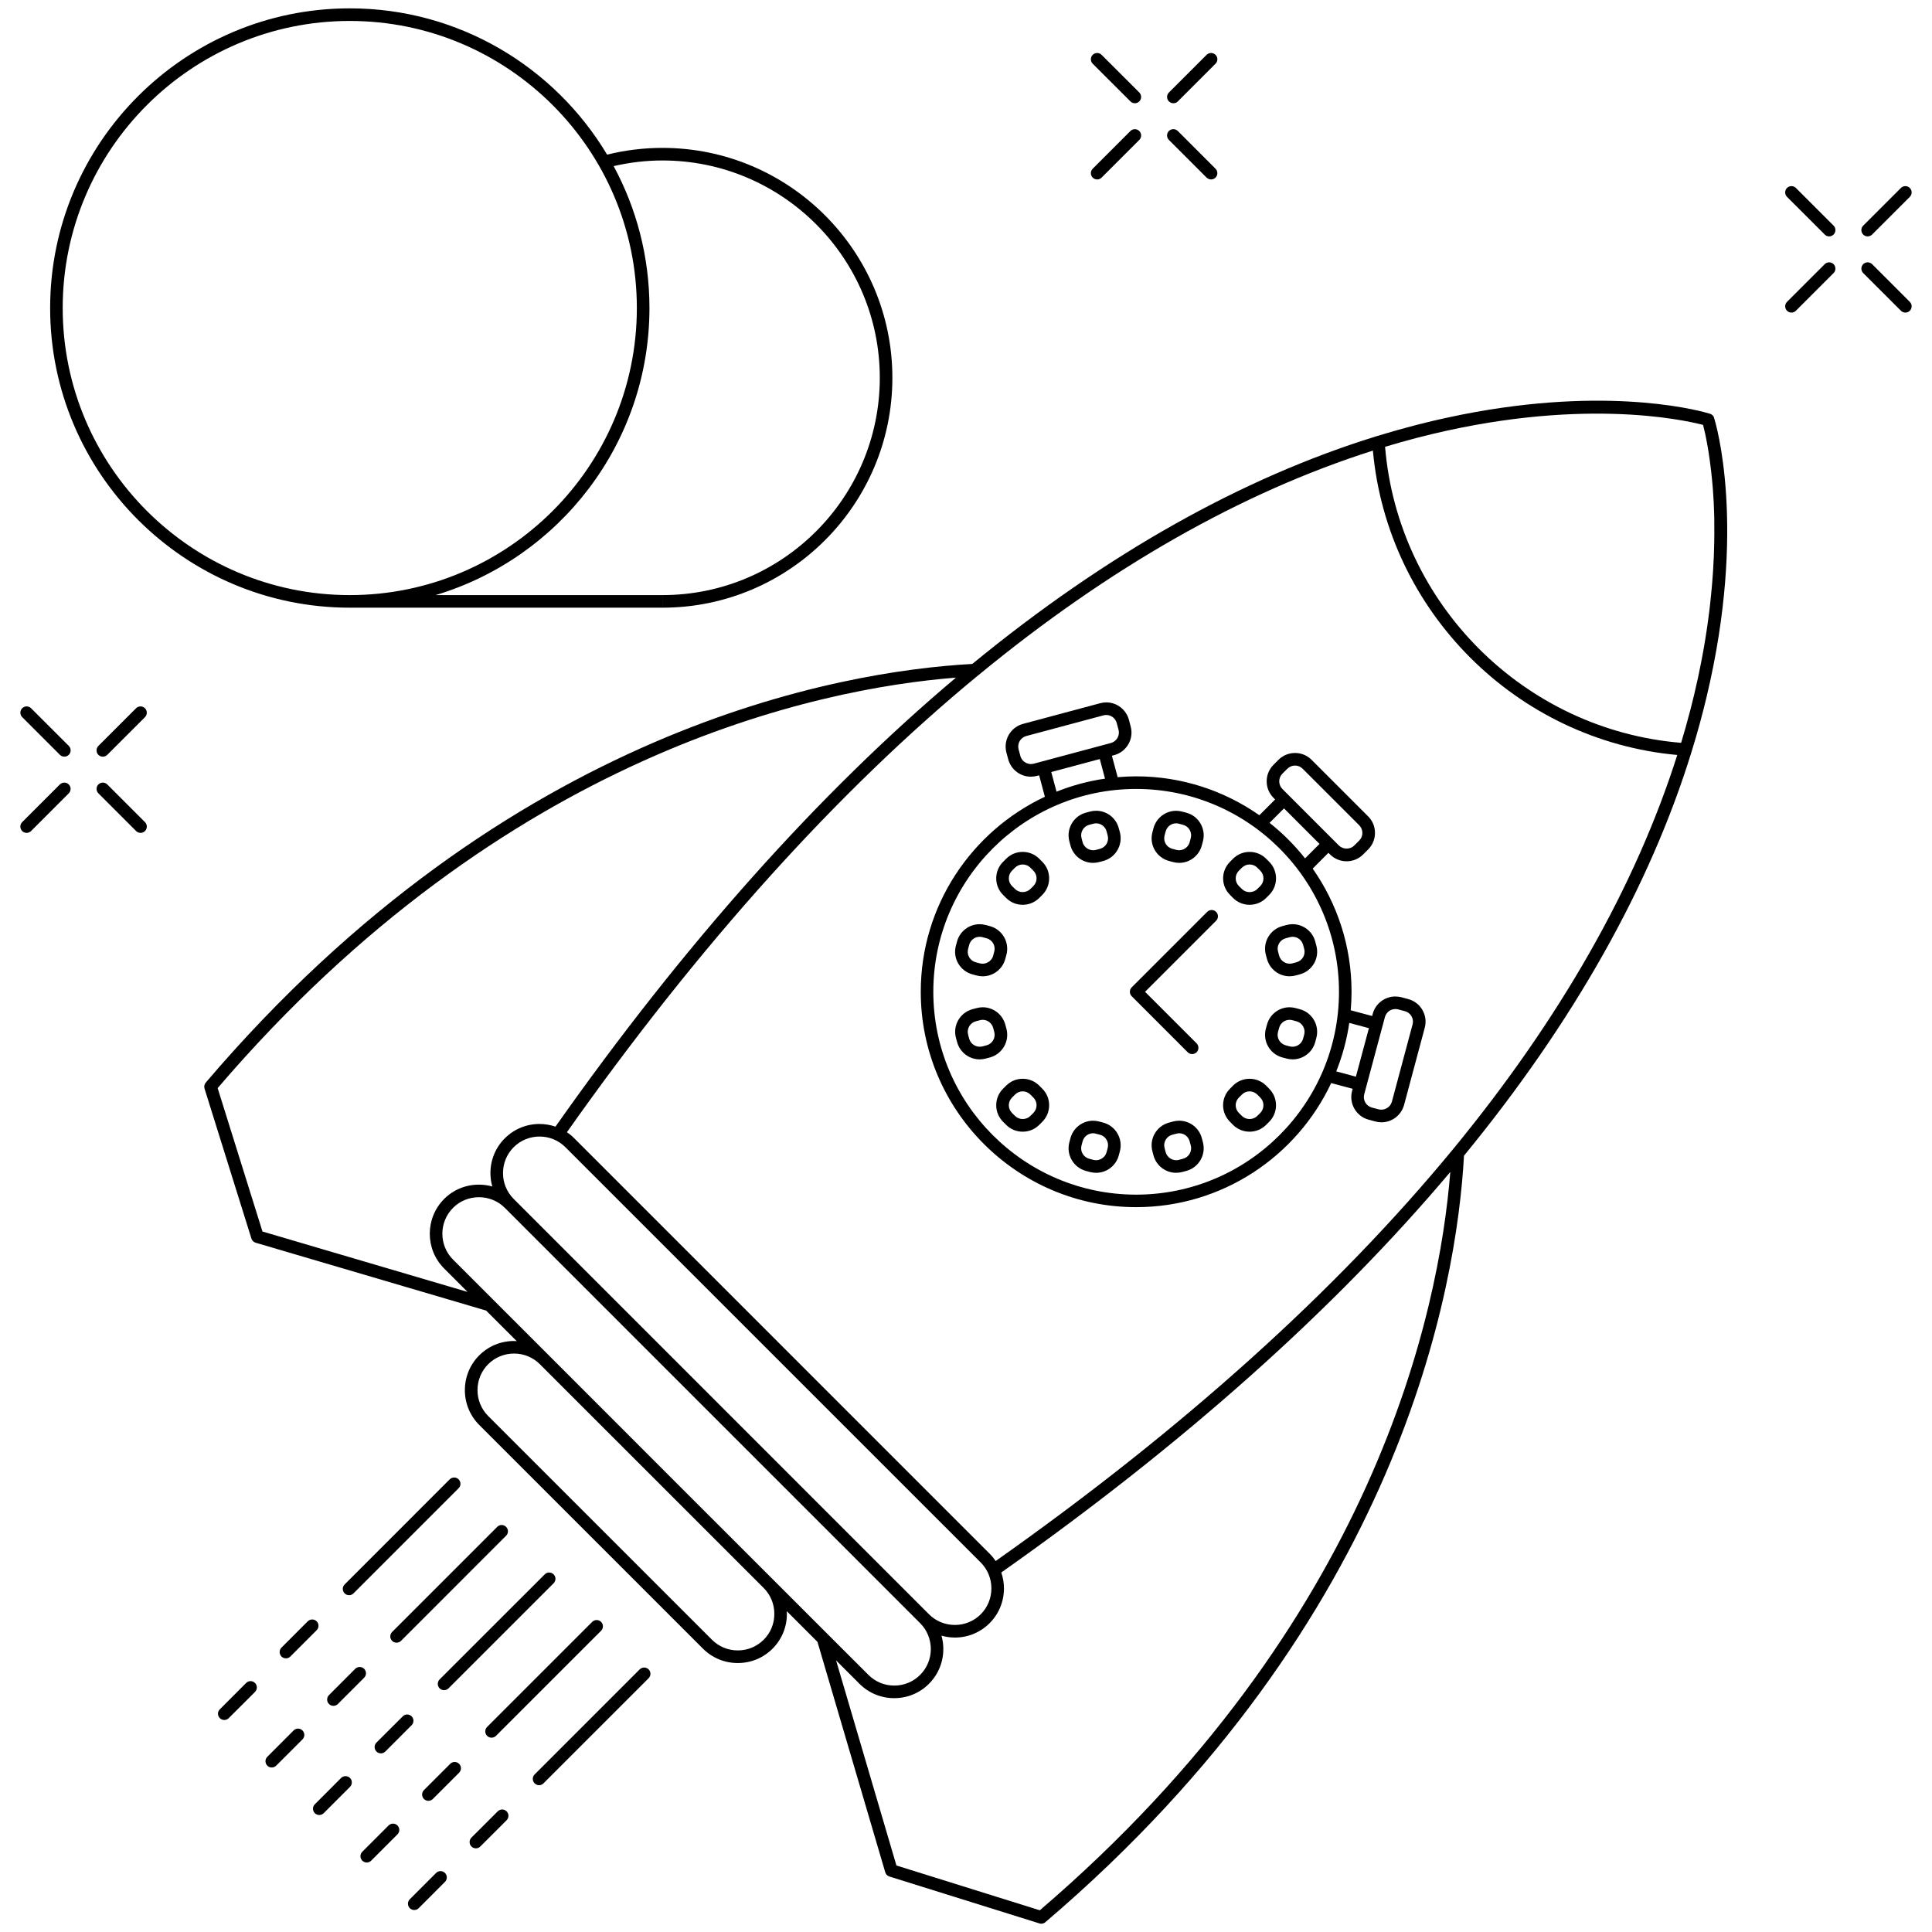 <?xml version="1.0" encoding="UTF-8"?>
<svg width="84px" height="84px" viewBox="0 0 84 84" version="1.1" xmlns="http://www.w3.org/2000/svg" xmlns:xlink="http://www.w3.org/1999/xlink">
    <g id="Page-1" stroke="none" stroke-width="1" fill="none" fill-rule="evenodd">
        <g id="noun_time-to-market_1612511" fill="#000000" fill-rule="nonzero">
            <g id="Group">
                <path d="M74.52,18.148 C74.516,18.139 74.514,18.13 74.508,18.121 C74.507,18.118 74.504,18.115 74.503,18.111 C74.5,18.108 74.498,18.104 74.495,18.101 C74.494,18.099 74.492,18.097 74.491,18.095 C74.487,18.089 74.483,18.083 74.479,18.077 C74.474,18.072 74.469,18.067 74.465,18.062 C74.461,18.058 74.457,18.055 74.453,18.051 C74.449,18.047 74.445,18.043 74.441,18.039 C74.433,18.033 74.424,18.027 74.415,18.022 C74.411,18.019 74.409,18.017 74.405,18.014 C74.402,18.013 74.4,18.011 74.397,18.01 C74.381,18.001 74.366,17.994 74.349,17.989 C74.348,17.989 74.348,17.989 74.348,17.989 C74.345,17.989 74.342,17.988 74.34,17.987 C74.1,17.912 70.347,16.801 64.153,17.914 C64.136,17.916 64.119,17.919 64.104,17.923 C63.921,17.955 63.741,17.989 63.555,18.027 C63.505,18.036 63.454,18.048 63.404,18.058 C63.21,18.098 63.012,18.139 62.812,18.183 C62.639,18.221 62.464,18.261 62.291,18.301 C62.206,18.322 62.119,18.343 62.033,18.364 C61.88,18.402 61.724,18.44 61.569,18.48 C61.484,18.502 61.399,18.525 61.312,18.548 C61.145,18.592 60.977,18.638 60.809,18.685 C60.734,18.706 60.661,18.727 60.587,18.748 C60.342,18.818 60.097,18.891 59.85,18.966 C53.991,20.773 48.077,24.104 42.274,28.867 C36.581,29.182 22.128,31.603 8.946,47.069 C8.885,47.141 8.865,47.24 8.893,47.33 L10.931,53.85 C10.958,53.938 11.027,54.004 11.115,54.031 L21.135,56.981 L22.468,58.312 C22.428,58.31 22.388,58.304 22.348,58.304 C21.776,58.304 21.239,58.527 20.836,58.929 C20.434,59.331 20.212,59.868 20.212,60.441 C20.212,61.014 20.434,61.551 20.836,61.954 L30.565,71.682 C30.968,72.084 31.504,72.306 32.077,72.306 C32.65,72.306 33.186,72.084 33.589,71.682 C33.99,71.279 34.213,70.743 34.213,70.172 C34.213,70.13 34.209,70.092 34.208,70.051 L35.542,71.385 L38.489,81.404 C38.515,81.492 38.583,81.561 38.67,81.588 L45.19,83.626 C45.215,83.634 45.244,83.64 45.271,83.64 C45.335,83.64 45.399,83.617 45.448,83.576 C60.915,70.392 63.336,55.94 63.652,50.247 C68.415,44.441 71.746,38.529 73.551,32.67 C73.551,32.669 73.551,32.669 73.551,32.669 C73.806,31.846 74.021,31.051 74.203,30.287 C75.962,22.903 74.593,18.38 74.526,18.172 C74.527,18.162 74.523,18.155 74.52,18.148 Z M11.412,53.544 L9.463,47.309 C21.947,32.73 35.537,29.94 41.563,29.462 C35.598,34.486 29.743,41.047 24.151,48.984 C23.931,48.91 23.698,48.868 23.458,48.868 C22.886,48.868 22.349,49.091 21.947,49.493 C21.545,49.895 21.323,50.432 21.323,51.004 C21.323,51.204 21.351,51.4 21.404,51.586 C21.217,51.534 21.022,51.506 20.822,51.506 C20.25,51.506 19.713,51.726 19.311,52.128 C18.478,52.962 18.478,54.319 19.311,55.152 L20.329,56.17 L11.412,53.544 Z M24.583,49.879 L42.641,67.935 C42.939,68.235 43.104,68.634 43.104,69.06 C43.104,69.486 42.939,69.886 42.641,70.186 C42.342,70.485 41.942,70.65 41.516,70.65 C41.091,70.65 40.691,70.485 40.393,70.188 C40.392,70.186 40.392,70.186 40.391,70.186 L22.334,52.127 C22.035,51.828 21.87,51.431 21.87,51.003 C21.87,50.576 22.035,50.179 22.334,49.879 C22.633,49.58 23.033,49.415 23.459,49.415 C23.885,49.415 24.284,49.58 24.583,49.879 Z M33.204,71.292 C32.904,71.592 32.505,71.757 32.079,71.757 C31.653,71.757 31.253,71.592 30.954,71.292 L21.225,61.565 C20.926,61.265 20.761,60.866 20.761,60.439 C20.761,60.013 20.926,59.614 21.225,59.314 C21.524,59.015 21.923,58.85 22.35,58.85 C22.775,58.85 23.172,59.015 23.471,59.312 L29.881,65.72 L33.204,69.043 C33.503,69.343 33.667,69.74 33.667,70.169 C33.667,70.596 33.504,70.995 33.204,71.292 Z M29.569,64.637 L23.862,58.928 C23.861,58.928 23.86,58.925 23.859,58.925 L19.698,54.765 C19.078,54.146 19.078,53.136 19.698,52.515 C19.997,52.215 20.397,52.053 20.823,52.053 C21.249,52.053 21.649,52.215 21.948,52.515 L40.006,70.573 L40.007,70.573 C40.625,71.195 40.625,72.202 40.006,72.821 C39.707,73.12 39.308,73.286 38.881,73.286 C38.455,73.286 38.055,73.12 37.757,72.821 L29.569,64.637 Z M45.209,83.056 L38.975,81.108 L36.351,72.191 L37.368,73.208 C37.77,73.611 38.307,73.833 38.879,73.833 C39.452,73.833 39.989,73.611 40.39,73.208 C40.956,72.643 41.137,71.838 40.934,71.115 C41.122,71.169 41.315,71.198 41.515,71.198 C42.088,71.198 42.624,70.975 43.026,70.573 C43.428,70.171 43.65,69.634 43.65,69.06 C43.65,68.821 43.609,68.588 43.534,68.369 C51.467,62.779 58.028,56.926 63.056,50.956 C62.575,57 59.78,70.58 45.209,83.056 Z M63.175,49.966 C58.125,56.102 51.435,62.125 43.29,67.87 C43.214,67.757 43.125,67.648 43.026,67.55 L24.969,49.492 C24.87,49.392 24.762,49.304 24.648,49.228 C30.391,41.088 36.407,34.403 42.531,29.361 C42.538,29.356 42.546,29.351 42.552,29.345 C48.216,24.684 53.981,21.406 59.691,19.592 C60.329,26.587 65.93,32.189 72.925,32.825 C71.112,38.536 67.834,44.3 63.175,49.966 Z M74.534,22.749 C74.535,22.835 74.535,22.924 74.535,23.013 C74.536,23.084 74.536,23.155 74.536,23.227 C74.535,23.327 74.534,23.429 74.532,23.532 C74.531,23.596 74.53,23.659 74.528,23.725 C74.524,23.888 74.519,24.055 74.513,24.225 C74.511,24.255 74.509,24.286 74.507,24.316 C74.501,24.47 74.491,24.626 74.483,24.785 C74.479,24.85 74.473,24.918 74.469,24.984 C74.461,25.105 74.451,25.226 74.442,25.349 C74.435,25.427 74.427,25.506 74.421,25.585 C74.41,25.701 74.4,25.817 74.387,25.935 C74.379,26.019 74.369,26.105 74.361,26.19 C74.347,26.307 74.335,26.424 74.321,26.543 C74.309,26.631 74.298,26.721 74.286,26.811 C74.27,26.931 74.254,27.051 74.237,27.172 C74.224,27.264 74.211,27.355 74.197,27.447 C74.177,27.571 74.158,27.697 74.137,27.823 C74.121,27.916 74.106,28.008 74.091,28.102 C74.068,28.233 74.043,28.368 74.019,28.502 C74.001,28.593 73.985,28.683 73.967,28.775 C73.939,28.921 73.908,29.068 73.877,29.217 C73.859,29.3 73.844,29.382 73.826,29.467 C73.784,29.655 73.742,29.847 73.696,30.039 C73.686,30.085 73.675,30.129 73.666,30.175 C73.609,30.414 73.548,30.657 73.485,30.902 C73.466,30.969 73.447,31.038 73.429,31.105 C73.381,31.285 73.333,31.465 73.282,31.648 C73.257,31.739 73.228,31.833 73.201,31.925 C73.165,32.048 73.129,32.172 73.092,32.297 C66.264,31.733 60.786,26.255 60.221,19.427 C60.681,19.288 61.133,19.16 61.574,19.045 C61.589,19.041 61.602,19.037 61.617,19.034 C68.582,17.227 73.205,18.254 74.046,18.474 C74.067,18.556 74.097,18.674 74.13,18.826 C74.131,18.834 74.133,18.842 74.135,18.85 C74.145,18.894 74.155,18.941 74.165,18.99 C74.167,19.004 74.17,19.019 74.174,19.034 C74.183,19.081 74.194,19.131 74.202,19.183 C74.206,19.203 74.21,19.223 74.214,19.243 C74.223,19.295 74.234,19.348 74.243,19.404 C74.247,19.427 74.251,19.452 74.255,19.476 C74.266,19.534 74.275,19.591 74.285,19.652 C74.289,19.675 74.291,19.7 74.295,19.724 C74.326,19.926 74.358,20.15 74.386,20.393 C74.391,20.439 74.398,20.485 74.403,20.533 C74.41,20.591 74.416,20.652 74.421,20.712 C74.428,20.769 74.433,20.826 74.439,20.884 C74.445,20.944 74.451,21.007 74.456,21.069 C74.461,21.132 74.466,21.195 74.472,21.259 C74.477,21.322 74.481,21.388 74.485,21.453 C74.49,21.52 74.494,21.589 74.498,21.659 C74.502,21.725 74.506,21.793 74.51,21.861 C74.514,21.934 74.517,22.008 74.519,22.084 C74.523,22.153 74.526,22.222 74.527,22.292 C74.53,22.371 74.532,22.453 74.534,22.535 C74.531,22.606 74.532,22.677 74.534,22.749 Z" id="Shape"></path>
                <path d="M23.683,68.451 L19.114,73.018 C19.007,73.126 19.007,73.299 19.114,73.406 C19.168,73.46 19.238,73.486 19.308,73.486 C19.377,73.486 19.447,73.46 19.501,73.406 L24.07,68.838 C24.177,68.73 24.177,68.557 24.07,68.451 C23.963,68.343 23.79,68.343 23.683,68.451 Z" id="Shape"></path>
                <path d="M21.618,66.386 L17.049,70.954 C16.942,71.062 16.942,71.235 17.049,71.342 C17.102,71.396 17.172,71.421 17.242,71.421 C17.312,71.421 17.382,71.396 17.435,71.342 L22.004,66.771 C22.111,66.666 22.111,66.493 22.004,66.386 C21.898,66.277 21.725,66.277 21.618,66.386 Z" id="Shape"></path>
                <path d="M19.553,64.319 L14.984,68.889 C14.877,68.994 14.877,69.167 14.984,69.276 C15.037,69.331 15.107,69.356 15.177,69.356 C15.247,69.356 15.317,69.331 15.371,69.276 L19.94,64.706 C20.047,64.601 20.047,64.428 19.94,64.319 C19.833,64.213 19.66,64.213 19.553,64.319 Z" id="Shape"></path>
                <path d="M27.814,72.58 L23.244,77.15 C23.138,77.256 23.138,77.429 23.244,77.535 C23.298,77.59 23.368,77.618 23.438,77.618 C23.508,77.618 23.578,77.59 23.631,77.535 L28.2,72.967 C28.307,72.862 28.307,72.686 28.2,72.58 C28.094,72.475 27.92,72.475 27.814,72.58 Z" id="Shape"></path>
                <path d="M21.179,75.471 C21.232,75.525 21.302,75.551 21.372,75.551 C21.442,75.551 21.512,75.525 21.565,75.471 L26.134,70.903 C26.241,70.795 26.241,70.622 26.134,70.516 C26.028,70.41 25.854,70.41 25.748,70.516 L21.179,75.084 C21.072,75.192 21.072,75.365 21.179,75.471 Z" id="Shape"></path>
                <path d="M17.51,74.624 L16.367,75.765 C16.261,75.873 16.261,76.046 16.367,76.153 C16.421,76.207 16.491,76.233 16.561,76.233 C16.631,76.233 16.701,76.207 16.754,76.153 L17.897,75.009 C18.003,74.904 18.003,74.73 17.897,74.624 C17.79,74.516 17.617,74.516 17.51,74.624 Z" id="Shape"></path>
                <path d="M14.303,74.087 C14.356,74.142 14.426,74.167 14.496,74.167 C14.566,74.167 14.636,74.142 14.69,74.087 L15.832,72.944 C15.939,72.838 15.939,72.665 15.832,72.556 C15.726,72.451 15.552,72.451 15.446,72.556 L14.303,73.7 C14.197,73.806 14.197,73.981 14.303,74.087 Z" id="Shape"></path>
                <path d="M12.625,72.022 L13.768,70.878 C13.874,70.773 13.874,70.6 13.768,70.491 C13.661,70.386 13.488,70.386 13.381,70.491 L12.238,71.635 C12.132,71.74 12.132,71.913 12.238,72.022 C12.292,72.077 12.362,72.102 12.431,72.102 C12.501,72.103 12.571,72.077 12.625,72.022 Z" id="Shape"></path>
                <path d="M21.64,78.754 L20.497,79.895 C20.391,80.003 20.391,80.176 20.497,80.282 C20.551,80.337 20.621,80.362 20.691,80.362 C20.761,80.362 20.831,80.337 20.884,80.282 L22.026,79.141 C22.133,79.033 22.133,78.86 22.026,78.754 C21.92,78.646 21.747,78.646 21.64,78.754 Z" id="Shape"></path>
                <path d="M19.575,76.688 L18.433,77.829 C18.326,77.937 18.326,78.111 18.433,78.217 C18.487,78.271 18.556,78.297 18.626,78.297 C18.696,78.297 18.766,78.271 18.819,78.217 L19.962,77.073 C20.068,76.968 20.068,76.795 19.962,76.688 C19.855,76.58 19.682,76.58 19.575,76.688 Z" id="Shape"></path>
                <path d="M14.83,77.303 L13.688,78.447 C13.581,78.552 13.581,78.725 13.688,78.834 C13.741,78.886 13.812,78.914 13.881,78.914 C13.951,78.914 14.021,78.886 14.074,78.834 L15.217,77.691 C15.323,77.585 15.323,77.41 15.217,77.303 C15.11,77.197 14.937,77.197 14.83,77.303 Z" id="Shape"></path>
                <path d="M12.765,75.238 L11.622,76.382 C11.516,76.487 11.516,76.66 11.622,76.767 C11.675,76.821 11.745,76.847 11.815,76.847 C11.885,76.847 11.955,76.821 12.009,76.767 L13.151,75.626 C13.258,75.518 13.258,75.344 13.151,75.238 C13.045,75.13 12.872,75.13 12.765,75.238 Z" id="Shape"></path>
                <path d="M10.7,73.174 L9.558,74.318 C9.451,74.423 9.451,74.596 9.558,74.702 C9.611,74.757 9.682,74.782 9.751,74.782 C9.821,74.782 9.891,74.757 9.945,74.702 L11.088,73.561 C11.194,73.453 11.194,73.28 11.088,73.174 C10.98,73.065 10.807,73.065 10.7,73.174 Z" id="Shape"></path>
                <path d="M18.96,81.433 L17.817,82.576 C17.711,82.682 17.711,82.858 17.817,82.964 C17.871,83.018 17.941,83.044 18.011,83.044 C18.081,83.044 18.151,83.018 18.204,82.964 L19.347,81.82 C19.453,81.715 19.453,81.542 19.347,81.433 C19.24,81.326 19.067,81.326 18.96,81.433 Z" id="Shape"></path>
                <path d="M16.895,79.368 L15.752,80.511 C15.645,80.617 15.645,80.79 15.752,80.899 C15.805,80.951 15.875,80.979 15.945,80.979 C16.015,80.979 16.085,80.951 16.138,80.899 L17.281,79.755 C17.388,79.65 17.388,79.477 17.281,79.368 C17.175,79.262 17.002,79.262 16.895,79.368 Z" id="Shape"></path>
                <path d="M15.208,26.421 L28.802,26.421 L28.802,25.874 L18.939,25.874 C24.31,24.265 28.237,19.28 28.237,13.392 C28.237,11.161 27.673,9.059 26.68,7.222 C27.373,7.063 28.085,6.977 28.803,6.977 C34.012,6.977 38.252,11.216 38.252,16.426 C38.252,21.635 34.013,25.874 28.803,25.874 L28.803,26.421 C34.314,26.421 38.799,21.938 38.799,16.426 C38.799,10.914 34.315,6.43 28.803,6.43 C27.989,6.43 27.18,6.529 26.396,6.723 C24.119,2.917 19.957,0.363 15.209,0.363 C8.024,0.363 2.18,6.208 2.18,13.391 C2.179,20.577 8.024,26.421 15.208,26.421 Z M15.208,0.911 C22.09,0.911 27.689,6.51 27.689,13.392 C27.689,20.275 22.09,25.874 15.208,25.874 C8.325,25.874 2.726,20.275 2.726,13.392 C2.726,6.51 8.325,0.911 15.208,0.911 Z" id="Shape"></path>
                <path d="M49.149,4.409 C49.203,4.462 49.272,4.489 49.341,4.489 C49.412,4.489 49.482,4.462 49.535,4.409 C49.641,4.302 49.641,4.129 49.535,4.022 L47.895,2.384 C47.79,2.277 47.617,2.277 47.509,2.384 C47.403,2.49 47.403,2.664 47.509,2.77 L49.149,4.409 Z" id="Shape"></path>
                <path d="M52.461,7.722 C52.516,7.775 52.585,7.802 52.655,7.802 C52.724,7.802 52.796,7.775 52.848,7.722 C52.955,7.616 52.955,7.442 52.848,7.335 L51.209,5.696 C51.102,5.589 50.929,5.589 50.821,5.696 C50.715,5.802 50.715,5.976 50.821,6.082 L52.461,7.722 Z" id="Shape"></path>
                <path d="M47.704,7.802 C47.773,7.802 47.843,7.775 47.895,7.722 L49.535,6.083 C49.641,5.977 49.641,5.803 49.535,5.697 C49.429,5.59 49.255,5.59 49.148,5.697 L47.509,7.336 C47.403,7.442 47.403,7.616 47.509,7.723 C47.563,7.775 47.633,7.802 47.704,7.802 Z" id="Shape"></path>
                <path d="M51.017,4.489 C51.086,4.489 51.158,4.463 51.21,4.409 L52.849,2.77 C52.956,2.664 52.956,2.49 52.849,2.384 C52.742,2.277 52.569,2.277 52.461,2.384 L50.822,4.023 C50.716,4.129 50.716,4.302 50.822,4.409 C50.877,4.462 50.947,4.489 51.017,4.489 Z" id="Shape"></path>
                <path d="M1.352,30.793 C1.245,30.687 1.072,30.687 0.965,30.793 C0.859,30.9 0.859,31.073 0.965,31.18 L2.604,32.818 C2.658,32.871 2.727,32.898 2.798,32.898 C2.867,32.898 2.938,32.872 2.991,32.818 C3.098,32.711 3.098,32.538 2.991,32.431 L1.352,30.793 Z" id="Shape"></path>
                <path d="M4.665,34.106 C4.558,34 4.385,34 4.278,34.106 C4.172,34.213 4.172,34.386 4.278,34.493 L5.917,36.132 C5.971,36.185 6.041,36.212 6.111,36.212 C6.181,36.212 6.251,36.185 6.304,36.132 C6.41,36.025 6.41,35.851 6.304,35.745 L4.665,34.106 Z" id="Shape"></path>
                <path d="M2.603,34.106 L0.964,35.745 C0.858,35.851 0.858,36.025 0.964,36.132 C1.017,36.185 1.087,36.212 1.157,36.212 C1.227,36.212 1.297,36.185 1.351,36.132 L2.989,34.493 C3.096,34.386 3.096,34.213 2.989,34.106 C2.884,34 2.71,34 2.603,34.106 Z" id="Shape"></path>
                <path d="M5.916,30.793 L4.277,32.432 C4.171,32.538 4.171,32.712 4.277,32.819 C4.331,32.872 4.401,32.9 4.47,32.9 C4.54,32.9 4.61,32.873 4.664,32.819 L6.303,31.181 C6.409,31.074 6.409,30.901 6.303,30.794 C6.197,30.687 6.024,30.687 5.916,30.793 Z" id="Shape"></path>
                <path d="M78.083,8.172 C77.976,8.066 77.803,8.066 77.696,8.172 C77.59,8.279 77.59,8.452 77.696,8.559 L79.336,10.197 C79.389,10.251 79.458,10.278 79.527,10.278 C79.598,10.278 79.668,10.251 79.721,10.197 C79.827,10.091 79.827,9.917 79.721,9.81 L78.083,8.172 Z" id="Shape"></path>
                <path d="M81.397,11.485 C81.29,11.379 81.117,11.379 81.009,11.485 C80.903,11.592 80.903,11.766 81.009,11.872 L82.649,13.511 C82.703,13.564 82.772,13.591 82.842,13.591 C82.911,13.591 82.983,13.565 83.035,13.511 C83.142,13.404 83.142,13.231 83.035,13.124 L81.397,11.485 Z" id="Shape"></path>
                <path d="M79.336,11.485 L77.696,13.124 C77.59,13.231 77.59,13.404 77.696,13.511 C77.75,13.564 77.819,13.591 77.888,13.591 C77.959,13.591 78.029,13.565 78.082,13.511 L79.721,11.872 C79.827,11.766 79.827,11.592 79.721,11.485 C79.615,11.379 79.442,11.379 79.336,11.485 Z" id="Shape"></path>
                <path d="M81.203,10.278 C81.272,10.278 81.344,10.251 81.396,10.198 L83.035,8.559 C83.142,8.452 83.142,8.279 83.035,8.172 C82.928,8.066 82.755,8.066 82.648,8.172 L81.008,9.811 C80.902,9.918 80.902,10.091 81.008,10.198 C81.064,10.251 81.133,10.278 81.203,10.278 Z" id="Shape"></path>
                <path d="M61.225,43.438 L60.932,43.359 C60.846,43.337 60.756,43.325 60.667,43.325 C60.208,43.325 59.804,43.635 59.684,44.078 L59.659,44.174 L58.727,43.925 C58.75,43.66 58.763,43.392 58.763,43.122 C58.763,41.13 58.137,39.284 57.073,37.765 L57.758,37.079 L57.828,37.149 C58.02,37.341 58.275,37.447 58.548,37.447 C58.821,37.447 59.076,37.341 59.268,37.149 L59.484,36.934 C59.676,36.742 59.782,36.486 59.782,36.214 C59.782,35.942 59.677,35.686 59.484,35.494 L57.026,33.036 C56.834,32.844 56.578,32.738 56.306,32.738 C56.034,32.738 55.778,32.844 55.585,33.036 L55.371,33.251 C55.179,33.443 55.073,33.699 55.073,33.971 C55.073,34.242 55.178,34.498 55.371,34.69 L55.44,34.76 L54.755,35.445 C53.235,34.381 51.389,33.754 49.397,33.754 C49.126,33.754 48.859,33.768 48.594,33.791 L48.344,32.859 L48.441,32.833 C48.703,32.763 48.922,32.594 49.059,32.359 C49.195,32.123 49.231,31.849 49.16,31.587 L49.083,31.294 C48.963,30.85 48.559,30.539 48.1,30.539 C48.011,30.539 47.922,30.551 47.835,30.574 L44.479,31.473 C43.936,31.619 43.613,32.178 43.757,32.721 L43.836,33.014 C43.956,33.458 44.36,33.769 44.819,33.769 C44.908,33.769 44.997,33.757 45.084,33.734 L45.18,33.709 L45.429,34.641 C42.244,36.138 40.033,39.375 40.033,43.121 C40.033,48.285 44.234,52.485 49.398,52.485 C53.144,52.485 56.382,50.275 57.878,47.09 L58.812,47.339 L58.786,47.435 C58.64,47.977 58.965,48.537 59.507,48.682 L59.8,48.761 C59.886,48.784 59.975,48.796 60.064,48.796 C60.524,48.796 60.927,48.484 61.047,48.041 L61.946,44.683 C62.016,44.42 61.98,44.147 61.844,43.911 C61.708,43.675 61.487,43.507 61.225,43.438 Z M55.757,33.637 L55.972,33.423 C56.061,33.334 56.179,33.285 56.305,33.285 C56.431,33.285 56.548,33.334 56.637,33.423 L59.096,35.881 C59.185,35.97 59.234,36.088 59.234,36.214 C59.234,36.339 59.185,36.458 59.096,36.547 L58.881,36.762 C58.703,36.94 58.393,36.94 58.214,36.762 L55.757,34.304 C55.668,34.215 55.619,34.096 55.619,33.971 C55.619,33.845 55.668,33.727 55.757,33.637 Z M55.827,35.148 L57.37,36.692 L56.742,37.32 C56.289,36.747 55.771,36.229 55.198,35.776 L55.827,35.148 Z M44.941,33.205 C44.694,33.271 44.43,33.117 44.365,32.872 L44.286,32.579 C44.219,32.328 44.369,32.069 44.619,32.001 L47.976,31.102 C48.016,31.092 48.058,31.086 48.099,31.086 C48.312,31.086 48.498,31.23 48.553,31.436 L48.632,31.728 C48.664,31.85 48.647,31.977 48.584,32.085 C48.521,32.194 48.42,32.273 48.299,32.305 L44.941,33.205 Z M48.044,33.854 C47.311,33.96 46.605,34.153 45.936,34.421 L45.707,33.567 L47.817,33.002 L48.044,33.854 Z M49.397,51.941 C44.535,51.941 40.579,47.984 40.579,43.121 C40.579,38.258 44.535,34.302 49.397,34.302 C54.26,34.302 58.217,38.259 58.217,43.121 C58.217,47.984 54.26,51.941 49.397,51.941 Z M58.952,46.812 L58.097,46.583 C58.364,45.914 58.558,45.208 58.664,44.474 L59.518,44.703 L59.462,44.911 L58.952,46.812 Z M61.416,44.542 L60.517,47.899 C60.451,48.144 60.189,48.299 59.94,48.232 L59.647,48.155 C59.395,48.088 59.246,47.827 59.314,47.577 L59.41,47.219 L59.764,45.899 L60.214,44.22 C60.27,44.015 60.455,43.871 60.668,43.871 C60.709,43.871 60.751,43.876 60.791,43.887 L61.084,43.965 C61.205,43.997 61.307,44.075 61.37,44.185 C61.433,44.295 61.449,44.421 61.416,44.542 Z" id="Shape"></path>
                <path d="M53.61,39.041 C53.802,39.233 54.058,39.339 54.331,39.339 C54.602,39.339 54.857,39.233 55.051,39.041 L55.183,38.909 C55.579,38.512 55.579,37.867 55.183,37.469 L55.051,37.337 C54.859,37.145 54.602,37.039 54.331,37.039 C54.059,37.039 53.803,37.144 53.61,37.337 L53.479,37.469 C53.287,37.661 53.179,37.917 53.179,38.189 C53.179,38.461 53.286,38.717 53.479,38.909 L53.61,39.041 Z M53.865,37.856 L53.997,37.724 C54.086,37.635 54.204,37.586 54.331,37.586 C54.456,37.586 54.575,37.635 54.664,37.724 L54.796,37.856 C54.979,38.04 54.979,38.338 54.796,38.523 L54.664,38.654 C54.485,38.832 54.175,38.832 53.997,38.654 L53.865,38.523 C53.776,38.434 53.726,38.315 53.726,38.189 C53.726,38.063 53.776,37.945 53.865,37.856 Z" id="Shape"></path>
                <path d="M50.825,37.433 L51.005,37.481 C51.091,37.504 51.18,37.516 51.27,37.516 C51.729,37.516 52.133,37.206 52.252,36.761 L52.3,36.582 C52.37,36.319 52.334,36.045 52.198,35.81 C52.062,35.574 51.844,35.405 51.58,35.335 L51.4,35.288 C51.314,35.265 51.225,35.252 51.135,35.252 C50.676,35.252 50.272,35.563 50.152,36.007 L50.105,36.188 C49.959,36.728 50.283,37.287 50.825,37.433 Z M50.633,36.328 L50.682,36.147 C50.737,35.941 50.923,35.797 51.136,35.797 C51.178,35.797 51.219,35.803 51.259,35.813 L51.439,35.862 C51.56,35.895 51.662,35.973 51.725,36.081 C51.788,36.19 51.805,36.317 51.772,36.44 L51.724,36.619 C51.658,36.864 51.397,37.019 51.147,36.952 L50.967,36.904 C50.716,36.837 50.566,36.578 50.633,36.328 Z" id="Shape"></path>
                <path d="M46.542,36.761 C46.661,37.206 47.066,37.516 47.525,37.516 C47.614,37.516 47.702,37.504 47.789,37.481 L47.97,37.433 C48.512,37.287 48.834,36.728 48.69,36.185 L48.641,36.005 C48.522,35.561 48.119,35.25 47.658,35.25 C47.57,35.25 47.481,35.262 47.394,35.285 L47.213,35.333 C46.671,35.479 46.349,36.039 46.494,36.581 L46.542,36.761 Z M47.356,35.862 L47.537,35.814 C47.577,35.803 47.618,35.797 47.658,35.797 C47.871,35.797 48.058,35.941 48.113,36.148 L48.161,36.327 C48.228,36.578 48.08,36.837 47.828,36.905 L47.649,36.953 C47.4,37.019 47.136,36.865 47.071,36.62 L47.023,36.44 C46.955,36.188 47.105,35.929 47.356,35.862 Z" id="Shape"></path>
                <path d="M45.185,37.337 C44.993,37.145 44.738,37.039 44.465,37.039 C44.192,37.039 43.937,37.144 43.745,37.338 L43.613,37.469 C43.421,37.661 43.314,37.917 43.314,38.189 C43.314,38.461 43.42,38.717 43.613,38.91 L43.745,39.041 C43.936,39.233 44.192,39.339 44.465,39.339 C44.738,39.339 44.992,39.233 45.185,39.041 L45.317,38.909 C45.509,38.717 45.615,38.461 45.615,38.19 C45.615,37.918 45.51,37.662 45.317,37.469 L45.185,37.337 Z M44.93,38.522 L44.798,38.653 C44.619,38.831 44.31,38.831 44.132,38.653 L43.999,38.522 C43.911,38.433 43.862,38.314 43.862,38.189 C43.862,38.063 43.911,37.944 44,37.856 L44.132,37.724 C44.221,37.635 44.338,37.586 44.465,37.586 C44.59,37.586 44.709,37.635 44.798,37.724 L44.93,37.856 C45.019,37.945 45.068,38.063 45.068,38.189 C45.068,38.315 45.019,38.433 44.93,38.522 Z" id="Shape"></path>
                <path d="M42.282,42.365 L42.462,42.413 C42.548,42.436 42.636,42.448 42.725,42.448 C43.185,42.448 43.589,42.138 43.708,41.693 L43.757,41.513 C43.902,40.97 43.578,40.411 43.036,40.265 L42.855,40.218 C42.769,40.195 42.68,40.183 42.591,40.183 C42.132,40.183 41.728,40.494 41.609,40.938 L41.56,41.118 C41.49,41.381 41.526,41.655 41.662,41.891 C41.801,42.126 42.02,42.295 42.282,42.365 Z M42.091,41.26 L42.139,41.08 C42.195,40.874 42.382,40.73 42.593,40.73 C42.634,40.73 42.675,40.736 42.715,40.747 L42.896,40.795 C43.146,40.862 43.296,41.121 43.229,41.372 L43.181,41.552 C43.116,41.798 42.851,41.951 42.604,41.886 L42.424,41.838 C42.303,41.805 42.201,41.728 42.138,41.618 C42.074,41.508 42.059,41.381 42.091,41.26 Z" id="Shape"></path>
                <path d="M43.758,44.728 L43.709,44.55 C43.59,44.105 43.186,43.794 42.726,43.794 C42.638,43.794 42.549,43.807 42.463,43.83 L42.283,43.878 C42.021,43.948 41.802,44.116 41.665,44.351 C41.529,44.587 41.493,44.863 41.563,45.125 L41.612,45.304 C41.731,45.749 42.135,46.06 42.594,46.06 C42.683,46.06 42.772,46.047 42.858,46.024 L43.039,45.977 C43.579,45.83 43.903,45.271 43.758,44.728 Z M42.896,45.448 L42.715,45.496 C42.466,45.561 42.205,45.409 42.139,45.163 L42.091,44.983 C42.059,44.862 42.076,44.734 42.138,44.625 C42.201,44.517 42.303,44.438 42.424,44.405 L42.604,44.357 C42.645,44.345 42.686,44.34 42.726,44.34 C42.939,44.34 43.125,44.485 43.181,44.691 L43.229,44.87 C43.296,45.121 43.146,45.381 42.896,45.448 Z" id="Shape"></path>
                <path d="M45.185,47.201 C44.993,47.01 44.738,46.903 44.465,46.903 C44.192,46.903 43.937,47.009 43.745,47.203 L43.613,47.333 C43.421,47.525 43.314,47.781 43.314,48.055 C43.314,48.326 43.42,48.581 43.613,48.774 L43.745,48.906 C43.936,49.098 44.192,49.204 44.465,49.204 C44.738,49.204 44.992,49.099 45.185,48.907 L45.317,48.774 C45.509,48.582 45.615,48.326 45.615,48.055 C45.615,47.782 45.51,47.526 45.317,47.335 L45.185,47.201 Z M44.93,48.388 L44.798,48.52 C44.619,48.698 44.31,48.698 44.132,48.52 L44,48.388 C43.911,48.297 43.862,48.18 43.862,48.055 C43.862,47.928 43.911,47.81 44,47.721 L44.132,47.589 C44.221,47.5 44.338,47.45 44.465,47.45 C44.59,47.45 44.709,47.5 44.798,47.589 L44.93,47.721 C45.019,47.81 45.068,47.928 45.068,48.055 C45.068,48.18 45.019,48.297 44.93,48.388 Z" id="Shape"></path>
                <path d="M47.97,48.81 L47.79,48.762 C47.702,48.739 47.614,48.727 47.525,48.727 C47.066,48.727 46.661,49.039 46.542,49.482 L46.494,49.662 C46.348,50.205 46.673,50.764 47.215,50.91 L47.394,50.958 C47.481,50.98 47.57,50.992 47.659,50.992 C48.119,50.992 48.522,50.682 48.642,50.237 L48.69,50.058 C48.834,49.514 48.512,48.955 47.97,48.81 Z M48.16,49.915 L48.112,50.095 C48.047,50.341 47.785,50.496 47.536,50.429 L47.355,50.38 C47.104,50.313 46.955,50.055 47.022,49.803 L47.07,49.624 C47.126,49.417 47.312,49.272 47.525,49.272 C47.566,49.272 47.608,49.279 47.648,49.291 L47.827,49.337 C48.079,49.404 48.228,49.665 48.16,49.915 Z" id="Shape"></path>
                <path d="M52.252,49.481 C52.134,49.038 51.729,48.726 51.27,48.726 C51.18,48.726 51.091,48.738 51.005,48.761 L50.825,48.809 C50.283,48.955 49.959,49.515 50.105,50.057 L50.152,50.236 C50.271,50.681 50.676,50.991 51.135,50.991 C51.225,50.991 51.314,50.979 51.4,50.957 L51.58,50.909 C52.122,50.763 52.446,50.204 52.3,49.66 L52.252,49.481 Z M51.439,50.38 L51.259,50.429 C51.011,50.496 50.748,50.341 50.682,50.096 L50.633,49.915 C50.566,49.665 50.716,49.404 50.967,49.337 L51.147,49.291 C51.187,49.279 51.228,49.272 51.27,49.272 C51.483,49.272 51.669,49.417 51.724,49.624 L51.773,49.802 C51.84,50.055 51.69,50.313 51.439,50.38 Z" id="Shape"></path>
                <path d="M55.05,47.201 C54.858,47.01 54.601,46.903 54.33,46.903 C54.058,46.903 53.802,47.009 53.609,47.201 L53.478,47.335 C53.286,47.525 53.178,47.781 53.178,48.055 C53.178,48.326 53.285,48.581 53.478,48.774 L53.609,48.907 C53.801,49.098 54.057,49.204 54.33,49.204 C54.601,49.204 54.856,49.099 55.05,48.906 L55.182,48.774 C55.578,48.378 55.578,47.731 55.182,47.336 L55.05,47.201 Z M54.795,48.388 L54.663,48.52 C54.484,48.698 54.174,48.698 53.997,48.52 L53.864,48.388 C53.775,48.297 53.725,48.179 53.725,48.055 C53.725,47.928 53.775,47.81 53.864,47.721 L53.997,47.589 C54.085,47.5 54.203,47.45 54.33,47.45 C54.455,47.45 54.574,47.5 54.663,47.589 L54.795,47.721 C54.978,47.905 54.978,48.203 54.795,48.388 Z" id="Shape"></path>
                <path d="M56.512,43.878 L56.333,43.83 C56.246,43.807 56.157,43.794 56.068,43.794 C55.608,43.794 55.205,44.104 55.086,44.549 L55.037,44.728 C54.891,45.272 55.215,45.831 55.757,45.977 L55.937,46.024 C56.024,46.047 56.113,46.06 56.202,46.06 C56.661,46.06 57.066,45.749 57.185,45.304 L57.233,45.124 C57.378,44.581 57.054,44.022 56.512,43.878 Z M56.704,44.983 L56.655,45.161 C56.59,45.408 56.327,45.562 56.078,45.496 L55.899,45.448 C55.647,45.381 55.498,45.121 55.564,44.87 L55.614,44.69 C55.669,44.485 55.855,44.34 56.068,44.34 C56.109,44.34 56.15,44.345 56.19,44.356 L56.37,44.405 C56.622,44.473 56.772,44.731 56.704,44.983 Z" id="Shape"></path>
                <path d="M55.139,40.741 C55.002,40.976 54.966,41.251 55.037,41.513 L55.085,41.692 C55.205,42.137 55.608,42.447 56.068,42.447 C56.157,42.447 56.246,42.435 56.333,42.412 L56.512,42.364 C56.776,42.294 56.994,42.125 57.132,41.89 C57.267,41.654 57.303,41.379 57.233,41.117 L57.185,40.937 C57.066,40.492 56.661,40.182 56.202,40.182 C56.113,40.182 56.024,40.194 55.937,40.217 L55.757,40.265 C55.494,40.336 55.275,40.505 55.139,40.741 Z M55.613,41.015 C55.676,40.905 55.778,40.828 55.9,40.795 L56.079,40.746 C56.119,40.735 56.161,40.73 56.202,40.73 C56.415,40.73 56.601,40.874 56.656,41.08 L56.705,41.26 C56.737,41.382 56.721,41.509 56.657,41.617 C56.595,41.726 56.493,41.804 56.371,41.837 L56.191,41.885 C55.942,41.951 55.68,41.797 55.615,41.551 L55.567,41.371 C55.532,41.25 55.55,41.123 55.613,41.015 Z" id="Shape"></path>
                <path d="M52.487,39.645 L49.204,42.928 C49.099,43.035 49.099,43.208 49.204,43.315 C49.208,43.319 49.213,43.319 49.217,43.323 C49.22,43.327 49.221,43.333 49.225,43.335 L51.639,45.75 C51.693,45.803 51.763,45.829 51.833,45.829 C51.902,45.829 51.972,45.803 52.026,45.75 C52.131,45.643 52.131,45.47 52.026,45.363 L49.785,43.122 L52.874,40.033 C52.981,39.926 52.981,39.753 52.874,39.646 C52.766,39.539 52.593,39.539 52.487,39.645 Z" id="Shape"></path>
            </g>
        </g>
    </g>
</svg>
